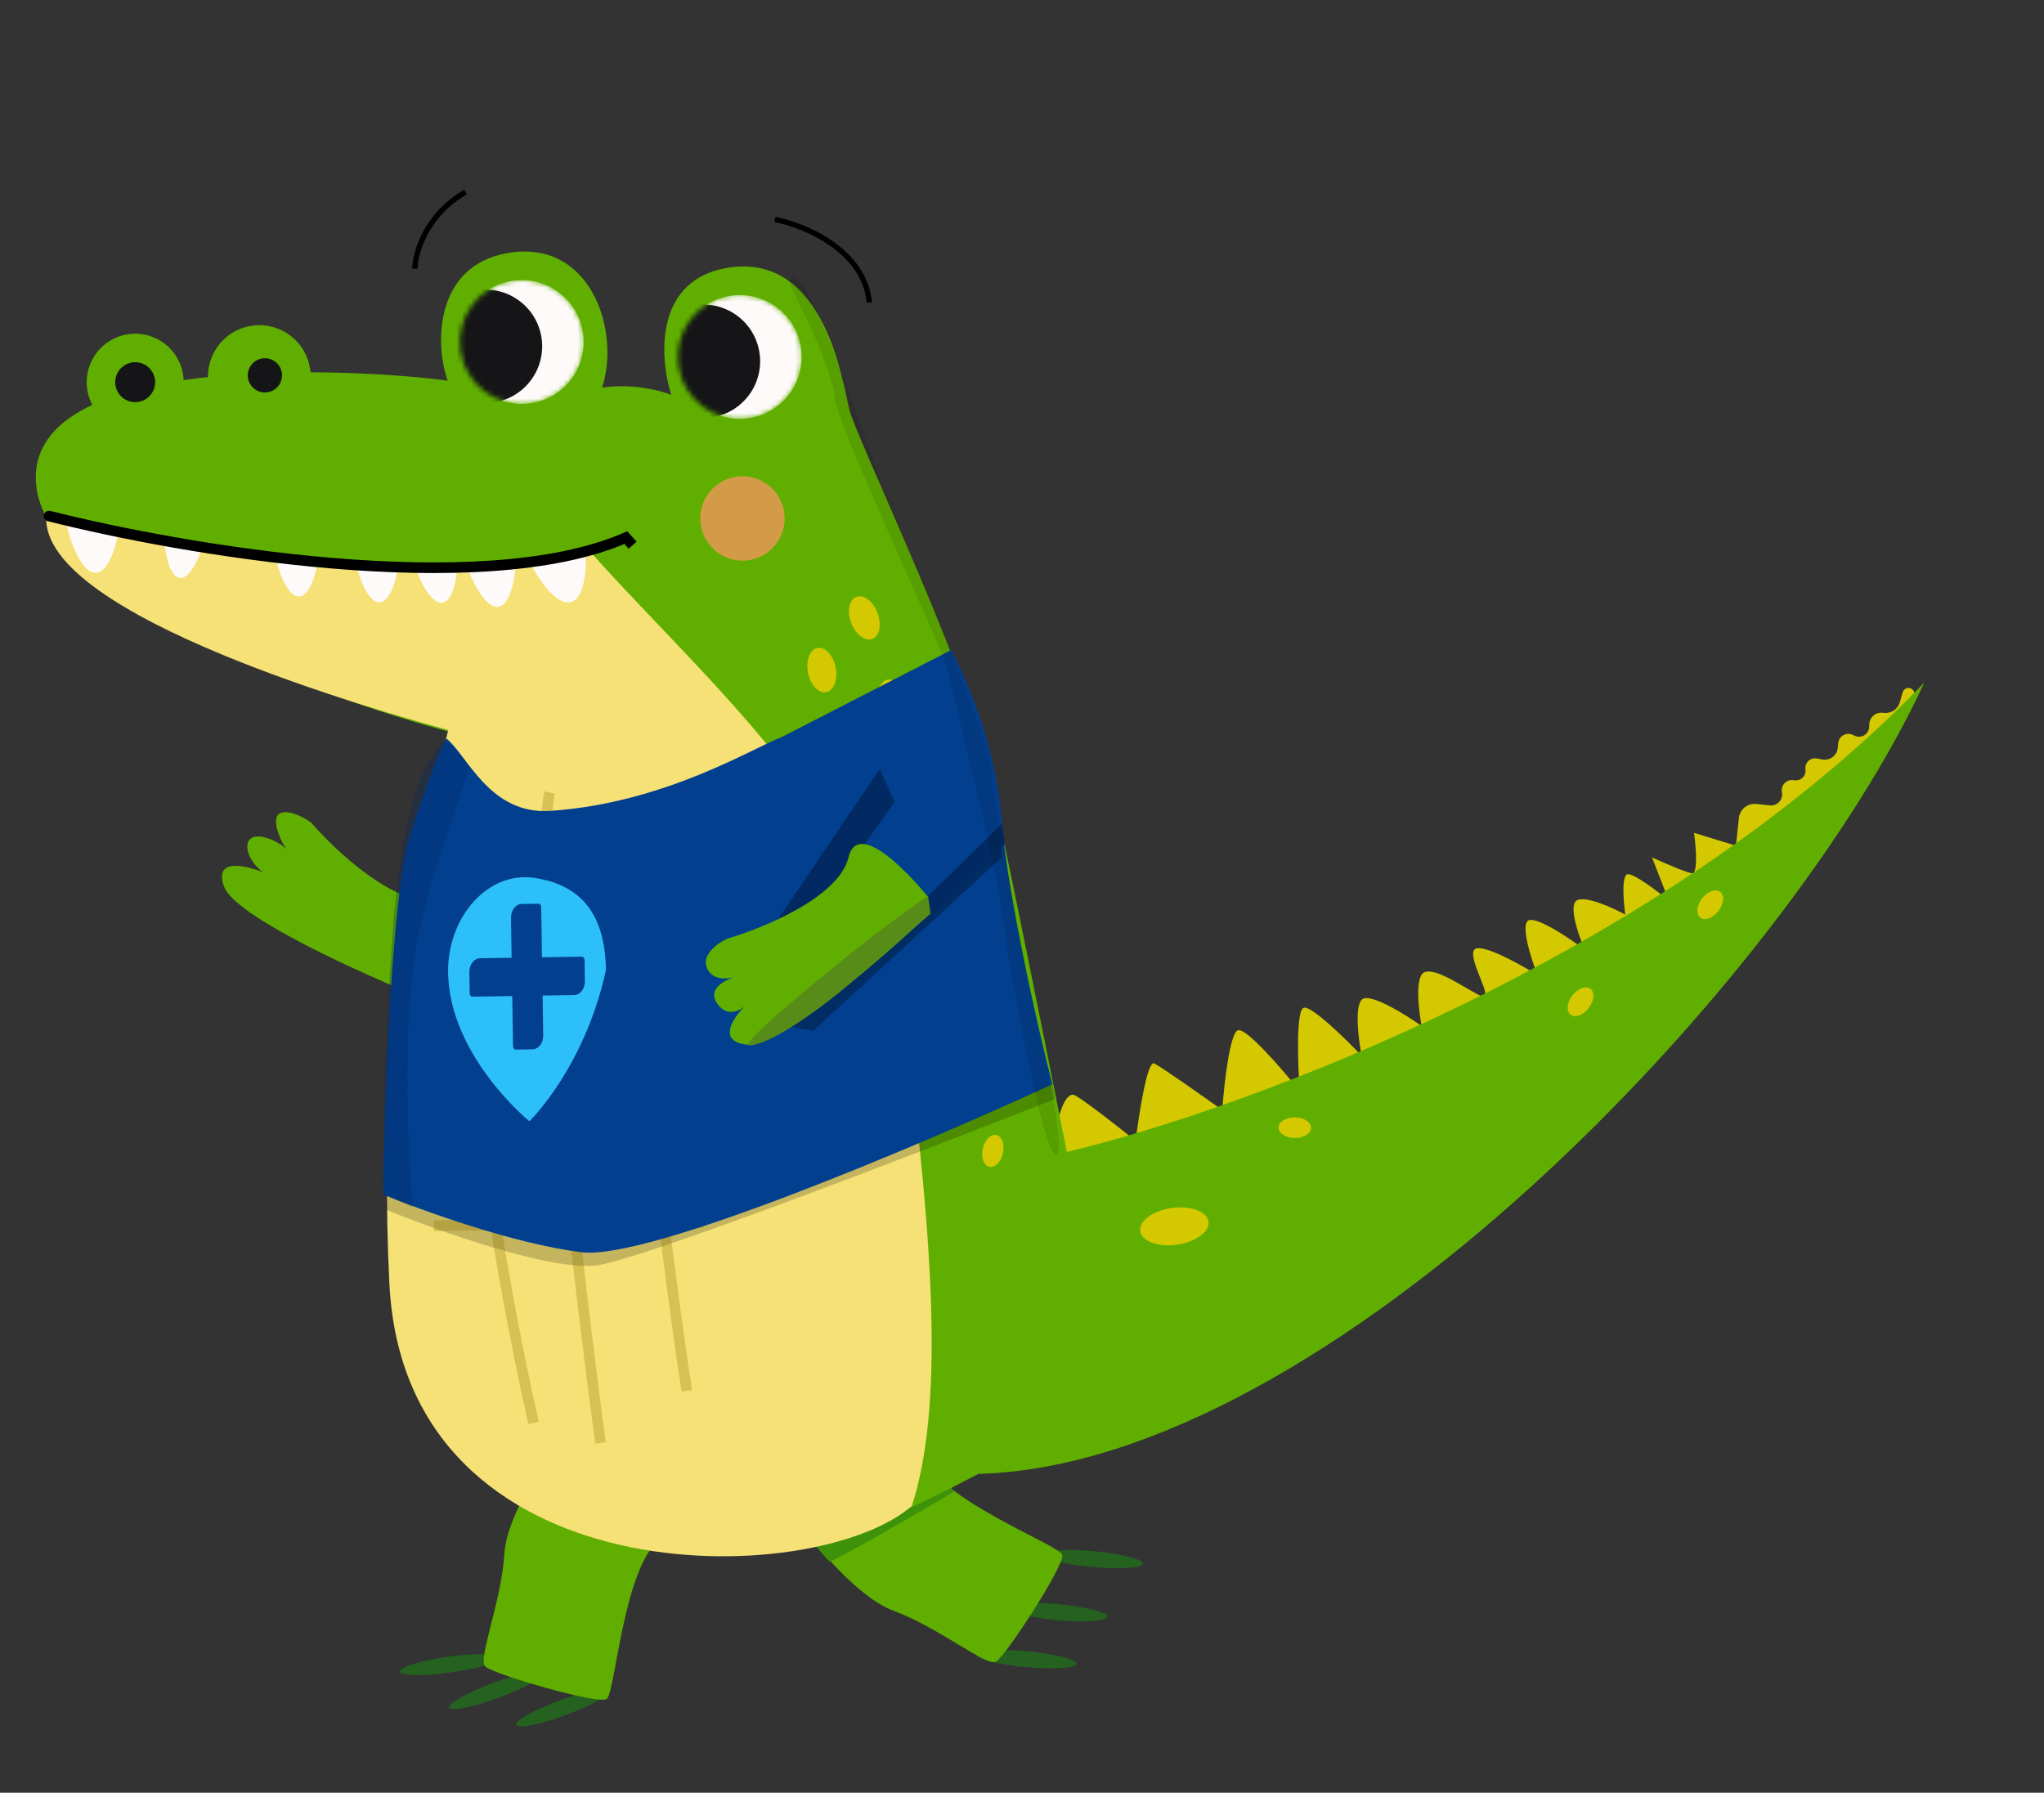 <svg width="423" height="371" viewBox="0 0 423 371" fill="none" xmlns="http://www.w3.org/2000/svg">
<rect x="0" y="0" width="423" height="371" fill="#333333" stroke="none"/>
<path d="M88.46 206.995C75.386 201.77 48.664 189.756 46.377 183.492C44.09 177.229 51.33 179.265 54.647 180.564C53.194 179.984 50.155 176.138 51.509 173.957C52.812 171.859 57.725 174.065 59.363 175.803C58.212 174.396 56.581 170.68 57.286 169.034C58.251 166.783 62.967 169.023 64.527 170.373C69.669 176.315 82.012 187.794 90.249 186.171C98.487 184.549 92.489 199.378 88.46 206.995Z" fill="#60AF00"/>
<ellipse cx="93.069" cy="344.473" rx="10.41" ry="1.644" transform="rotate(-7.964 93.069 344.473)" fill="#256220"/>
<ellipse cx="102.77" cy="349.755" rx="10.41" ry="1.644" transform="rotate(-20.332 102.77 349.755)" fill="#256220"/>
<ellipse cx="116.552" cy="353.359" rx="10.41" ry="1.644" transform="rotate(-20.332 116.552 353.359)" fill="#256220"/>
<ellipse cx="212.438" cy="343.367" rx="10.41" ry="1.644" transform="rotate(5.217 212.438 343.367)" fill="#256220"/>
<ellipse cx="218.82" cy="333.623" rx="10.41" ry="1.644" transform="rotate(5.217 218.82 333.623)" fill="#256220"/>
<ellipse cx="226.135" cy="322.641" rx="10.41" ry="1.644" transform="rotate(5.217 226.135 322.641)" fill="#256220"/>
<path d="M184.942 333.351C177.303 330.503 168.243 319.288 164.668 314.037C172.814 306.606 189.507 293.566 191.115 300.854C193.125 309.965 219.217 319.66 219.814 321.769C220.411 323.878 208.099 342.738 206.14 343.862C204.18 344.986 194.491 336.911 184.942 333.351Z" fill="#60AF00"/>
<path d="M171.614 323.103C172.124 323.489 189.135 313.607 197.576 308.618L195.621 306.892L192.518 301.043L166.152 316.727C167.76 318.692 171.103 322.718 171.614 323.103Z" fill="#3E920A"/>
<path d="M104.377 321.567C104.896 313.431 113.015 301.518 117.01 296.578C126.477 302.229 143.784 314.443 137.271 318.089C129.129 322.645 127.386 350.425 125.54 351.606C123.693 352.787 102.08 346.449 100.438 344.898C98.796 343.347 103.728 331.738 104.377 321.567Z" fill="#60AF00"/>
<path d="M222.65 226.765C219.742 224.959 217.95 235.352 217.418 240.774L221.062 266.819L268.507 257.968L361.144 188.58L394.04 146.912L395.953 144.376C396.625 143.486 395.885 142.228 394.781 142.382C394.291 142.451 393.887 142.801 393.751 143.277L393.16 145.337C392.767 146.708 391.476 147.623 390.052 147.54L389.421 147.503C388.047 147.422 386.88 148.495 386.844 149.87L386.831 150.39C386.788 152.016 385.013 152.996 383.614 152.166C382.266 151.365 380.543 152.248 380.406 153.811L380.324 154.742C380.183 156.338 378.699 157.467 377.123 157.176L375.983 156.965C374.637 156.716 373.443 157.86 373.632 159.215C373.819 160.546 372.669 161.68 371.341 161.476L371.179 161.451C369.77 161.235 368.551 162.437 368.748 163.849L368.78 164.073C368.987 165.552 367.748 166.832 366.263 166.674L363.471 166.377C361.666 166.185 360.046 167.493 359.854 169.298L359.246 175.015L350.576 172.355C350.981 175.249 351.45 180.974 350.087 180.722C348.724 180.47 344.05 178.432 341.883 177.444L345.344 186.364C343.051 184.472 338.139 180.734 336.837 180.916C335.535 181.098 335.968 186.57 336.348 189.283C333.95 187.959 328.626 185.495 326.516 186.232C324.407 186.97 326.599 193.413 327.959 196.542C325.072 194.364 318.757 190.084 316.586 190.388C314.416 190.691 316.745 198.111 318.181 201.782C314.545 199.525 306.871 195.287 305.257 196.399C303.238 197.787 309.564 207.414 306.623 206.165C303.682 204.917 297.497 200.25 294.86 201.172C292.751 201.91 293.546 208.917 294.208 212.328C290.728 209.864 283.381 205.323 281.827 206.868C280.273 208.414 281.157 215.26 281.793 218.491C278.549 215.072 271.626 208.296 269.89 208.538C268.153 208.781 268.565 220.157 268.987 225.814C265.41 221.336 257.837 212.548 256.162 213.225C254.486 213.902 253.314 224.504 252.937 229.72C248.839 226.789 240.287 220.757 238.863 220.071C237.439 219.385 235.708 230.47 235.02 236.099C232.108 233.74 225.558 228.571 222.65 226.765Z" fill="#D4C900"/>
<path d="M7.46 100.119C9.303 123.374 65.538 144.113 93.425 151.575C88.991 175.904 80.596 232.136 82.484 262.438C84.844 300.315 112.977 308.135 136.417 316.024C159.858 323.912 173.452 320.247 202.475 305.018C275.093 303.088 369.812 202.841 398.228 141.261C343.2 198.335 257.001 229.792 220.78 238.387C216.777 218.178 207.844 173.657 204.138 157.247C199.504 136.734 177.163 90.484 175.78 84.8C174.397 79.115 170.687 52.595 151.085 55.338C135.404 57.532 136.432 73.846 138.907 81.729C136.824 80.845 131.043 79.302 124.586 80.206C128.323 69.103 122.779 50.481 106.555 52.163C90.332 53.845 89.708 70.391 92.647 78.796C80.633 76.95 5.157 71.051 7.46 100.119Z" fill="#60AF00"/>
<circle cx="10.623" cy="10.623" r="10.623" transform="matrix(-0.979 0.206 0.206 0.979 61.876 65.338)" fill="#60AF00"/>
<circle cx="10.033" cy="10.033" r="10.033" transform="matrix(-0.979 0.206 0.206 0.979 35.734 67.21)" fill="#60AF00"/>
<circle cx="4.131" cy="4.131" r="4.131" transform="matrix(-0.979 0.206 0.206 0.979 31.171 74.198)" fill="#151517"/>
<circle cx="3.541" cy="3.541" r="3.541" transform="matrix(-0.979 0.206 0.206 0.979 57.555 73.482)" fill="#151517"/>
<path d="M122.517 114.588C102.933 122.501 38.626 112.806 9.582 106.876C8.369 127.619 79.936 147.585 92.768 151.079C90.934 158.977 77.313 200.266 80.582 265.643C83.85 331.02 168.647 329.149 188.708 311.647C195.271 291.331 193.23 258.7 187.676 214.804C182.123 170.908 148.284 143.313 122.517 114.588Z" fill="#F5E176"/>
<path d="M79.742 250.275L79.989 247.956L79.753 246.275C92.93 249.953 120.21 257.409 123.921 257.803C127.632 258.198 187.936 234.948 217.624 223.273L218.212 227.475C190.606 238.382 133.042 260.526 123.63 261.843C114.218 263.159 90.449 254.68 79.742 250.275Z" fill="black" fill-opacity="0.2"/>
<mask id="mask0_760_15" style="mask-type:alpha" maskUnits="userSpaceOnUse" x="95" y="57" width="26" height="27">
<circle cx="107.984" cy="70.772" r="12.807" transform="rotate(-7.964 107.984 70.772)" fill="#FFFAFA"/>
</mask>
<g mask="url(#mask0_760_15)">
<circle cx="107.984" cy="70.772" r="12.807" transform="rotate(-7.964 107.984 70.772)" fill="#FFFAFA"/>
<circle cx="100.461" cy="71.667" r="11.74" transform="rotate(-7.964 100.461 71.667)" fill="#151517"/>
</g>
<path d="M117.872 124.643C120.947 124.213 121.368 117.884 121.194 114.774L109.663 116.387C111.118 119.318 114.797 125.074 117.872 124.643Z" fill="#FFFAFA"/>
<path d="M102.937 125.596C105.632 125.504 106.557 119.627 106.683 116.7L96.576 117.042C97.574 119.931 100.242 125.687 102.937 125.596Z" fill="#FFFAFA"/>
<path d="M91.406 124.744C93.733 124.666 94.532 119.59 94.64 117.063L85.913 117.358C86.774 119.853 89.078 124.823 91.406 124.744Z" fill="#FFFAFA"/>
<path d="M78.372 124.642C80.694 124.809 82.024 119.847 82.399 117.344L73.69 116.717C74.283 119.289 76.049 124.474 78.372 124.642Z" fill="#FFFAFA"/>
<path d="M61.745 123.441C64.068 123.608 65.398 118.646 65.773 116.144L57.063 115.516C57.656 118.088 59.423 123.274 61.745 123.441Z" fill="#FFFAFA"/>
<path d="M19.619 118.524C22.515 118.733 24.174 112.544 24.642 109.423L13.779 108.64C14.519 111.848 16.722 118.315 19.619 118.524Z" fill="#FFFAFA"/>
<path d="M37.051 119.564C39.134 120.052 41.059 115.742 41.762 113.526L33.95 111.696C34.116 114.115 34.968 119.076 37.051 119.564Z" fill="#FFFAFA"/>
<mask id="mask1_760_15" style="mask-type:alpha" maskUnits="userSpaceOnUse" x="140" y="61" width="26" height="26">
<circle cx="153.09" cy="73.868" r="12.807" transform="rotate(-7.964 153.09 73.868)" fill="#FFFAFA"/>
</mask>
<g mask="url(#mask1_760_15)">
<circle cx="153.09" cy="73.868" r="12.807" transform="rotate(-7.964 153.09 73.868)" fill="#FFFAFA"/>
<circle cx="145.567" cy="74.762" r="11.74" transform="rotate(-7.964 145.567 74.762)" fill="#151517"/>
</g>
<path d="M10.427 105.733C9.84 105.585 9.244 105.94 9.096 106.527C8.947 107.113 9.302 107.709 9.889 107.858L10.427 105.733ZM129.519 111.257L130.337 110.529L129.809 109.935L129.08 110.253L129.519 111.257ZM9.889 107.858C23.647 111.34 46.013 115.755 68.729 117.652C91.389 119.545 114.617 118.955 129.957 112.261L129.08 110.253C114.284 116.71 91.542 117.359 68.912 115.468C46.337 113.582 24.091 109.191 10.427 105.733L9.889 107.858ZM128.7 111.985L130.095 113.554L131.732 112.097L130.337 110.529L128.7 111.985Z" fill="black"/>
<circle cx="153.652" cy="107.293" r="8.732" transform="rotate(-7.964 153.652 107.293)" fill="#D39B47"/>
<ellipse cx="178.867" cy="127.866" rx="2.911" ry="4.657" transform="rotate(-20.883 178.867 127.866)" fill="#D4C900"/>
<ellipse cx="184.624" cy="145.232" rx="2.911" ry="4.657" transform="rotate(-11.404 184.624 145.232)" fill="#D4C900"/>
<ellipse cx="170.074" cy="138.668" rx="2.911" ry="4.657" transform="rotate(-11.404 170.074 138.668)" fill="#D4C900"/>
<ellipse cx="194.522" cy="168.343" rx="4.31" ry="5.916" transform="rotate(-11.404 194.522 168.343)" fill="#D4C900"/>
<ellipse cx="197.999" cy="201.601" rx="2.13" ry="3.368" transform="rotate(-11.404 197.999 201.601)" fill="#D4C900"/>
<ellipse cx="205.468" cy="238.175" rx="2.13" ry="3.368" transform="rotate(12.425 205.468 238.175)" fill="#D4C900"/>
<ellipse cx="267.953" cy="233.373" rx="2.13" ry="3.368" transform="rotate(90.201 267.953 233.373)" fill="#D4C900"/>
<ellipse cx="327.085" cy="207.317" rx="2.13" ry="3.368" transform="rotate(37.556 327.085 207.317)" fill="#D4C900"/>
<g opacity="0.3">
<path d="M110.415 294.47C103.248 263.017 91.103 193.609 99.857 167.6M124.272 298.616C119.24 261.333 110.089 182.212 113.737 163.999M142.124 287.82C137.258 255.677 128.625 186.589 133.02 167.386" stroke="#8D7700" stroke-width="2.192"/>
<path d="M150.588 174.334L85.333 206.145M141.176 213.822L88.674 230.019M145.556 253.041L89.767 253.655" stroke="#8D7700" stroke-width="2.192"/>
</g>
<ellipse cx="353.928" cy="187.233" rx="2.13" ry="3.368" transform="rotate(37.556 353.928 187.233)" fill="#D4C900"/>
<path d="M120.397 259.153C134.345 260.857 191.131 236.69 217.781 224.393C214.828 212.811 208.612 185.806 207.377 170.442C206.141 155.078 201.241 143.596 196.921 134.49L161.747 152.549C155.954 154.692 137.667 166.2 113.901 167.811C101.307 168.665 96.668 156.227 92.384 152.828C91.473 154.479 88.697 160.77 84.886 172.727C81.076 184.685 79.581 227.354 79.311 247.194C87.195 250.47 106.45 257.448 120.397 259.153Z" fill="#023F8F"/>
<path opacity="0.3" d="M168.252 213.33L162.974 212.355L207.085 174.481L207.477 177.282L168.252 213.33Z" fill="black"/>
<path fill-rule="evenodd" clip-rule="evenodd" d="M109.557 232.047C109.557 232.047 120.943 221.091 125.402 200.743C125.223 189.451 120.51 183.194 110.675 181.686C100.841 180.178 92.552 189.968 92.731 201.259C93.005 218.608 109.557 232.047 109.557 232.047ZM105.75 189.969C105.725 188.393 106.718 187.099 107.968 187.08L111.422 187.025C111.735 187.02 111.993 187.335 111.999 187.729L112.163 198.106L120.393 197.976C120.706 197.971 120.964 198.287 120.97 198.681L121.039 203.036C121.064 204.611 120.071 205.905 118.822 205.925L112.289 206.028L112.419 214.265C112.444 215.841 111.451 217.134 110.201 217.154L106.747 217.209C106.434 217.214 106.176 216.898 106.17 216.504L106.006 206.127L97.775 206.257C97.463 206.262 97.204 205.947 97.198 205.553L97.129 201.198C97.104 199.622 98.097 198.329 99.347 198.309L105.88 198.206L105.75 189.969Z" fill="#2DBFFA"/>
<path d="M160.859 200.286L158.209 194.387L182.061 159.132L185.119 165.938L160.859 200.286Z" fill="#002A61"/>
<path d="M193.774 187.755C183.576 197.464 161.519 216.747 154.872 216.216C148.226 215.685 151.691 210.605 154.254 208.132C153.121 209.21 150.352 210.61 148.343 207.578C146.504 204.802 149.604 202.995 151.823 202.281C150.098 202.698 147.269 202.734 146.276 200.275C145.159 197.51 148.633 195.106 150.509 194.25C158.054 192.052 173.633 185.616 175.59 177.451C177.548 169.287 188.528 180.919 193.774 187.755Z" fill="#60AF00"/>
<path d="M154.962 216.331C152.297 216.261 180.563 192.946 192.052 185.437L192.562 189.079L177.283 202.355C167.418 210.927 158.293 216.418 154.962 216.331Z" fill="#588C19"/>
<path d="M85.846 55.598C85.933 52.267 88.156 44.432 96.352 39.745" stroke="black" stroke-width="1.096"/>
<path d="M160.363 45.412C166.429 46.591 178.832 51.679 179.916 62.592" stroke="black" stroke-width="1.096"/>
<ellipse cx="243.027" cy="253.788" rx="7.122" ry="3.835" transform="rotate(-7.964 243.027 253.788)" fill="#D4C900"/>
<path d="M192.562 189.079L192.053 185.438L207.377 170.442L207.965 174.643L192.562 189.079Z" fill="#002A61"/>
<path opacity="0.3" d="M85.383 249.771L79.311 247.193C79.137 242.552 79.374 217.024 81.433 190.917C84.008 158.284 91.179 154.425 91.902 153.467C92.481 152.7 95.867 156.625 97.246 159.002C97.246 159.002 88.957 180.605 86.302 195.092C82.451 216.098 85.383 249.771 85.383 249.771Z" fill="#002A61"/>
<path d="M166.321 64.799C165.398 63.101 164.002 59.792 163.419 58.351C164.818 50.387 176.377 82.242 181.982 99.166C189.585 116.762 204.889 153.482 205.288 159.595C205.686 165.709 211.673 197.068 214.616 211.984C216.896 221.471 220.839 240.131 218.379 238.876C215.303 237.307 207.789 193.804 207.207 187.602C206.625 181.4 196.701 141.09 195.99 138.048C195.279 135.006 173.254 87.82 172.829 82.739C172.404 77.657 167.475 66.923 166.321 64.799Z" fill="black" fill-opacity="0.1"/>
</svg>

